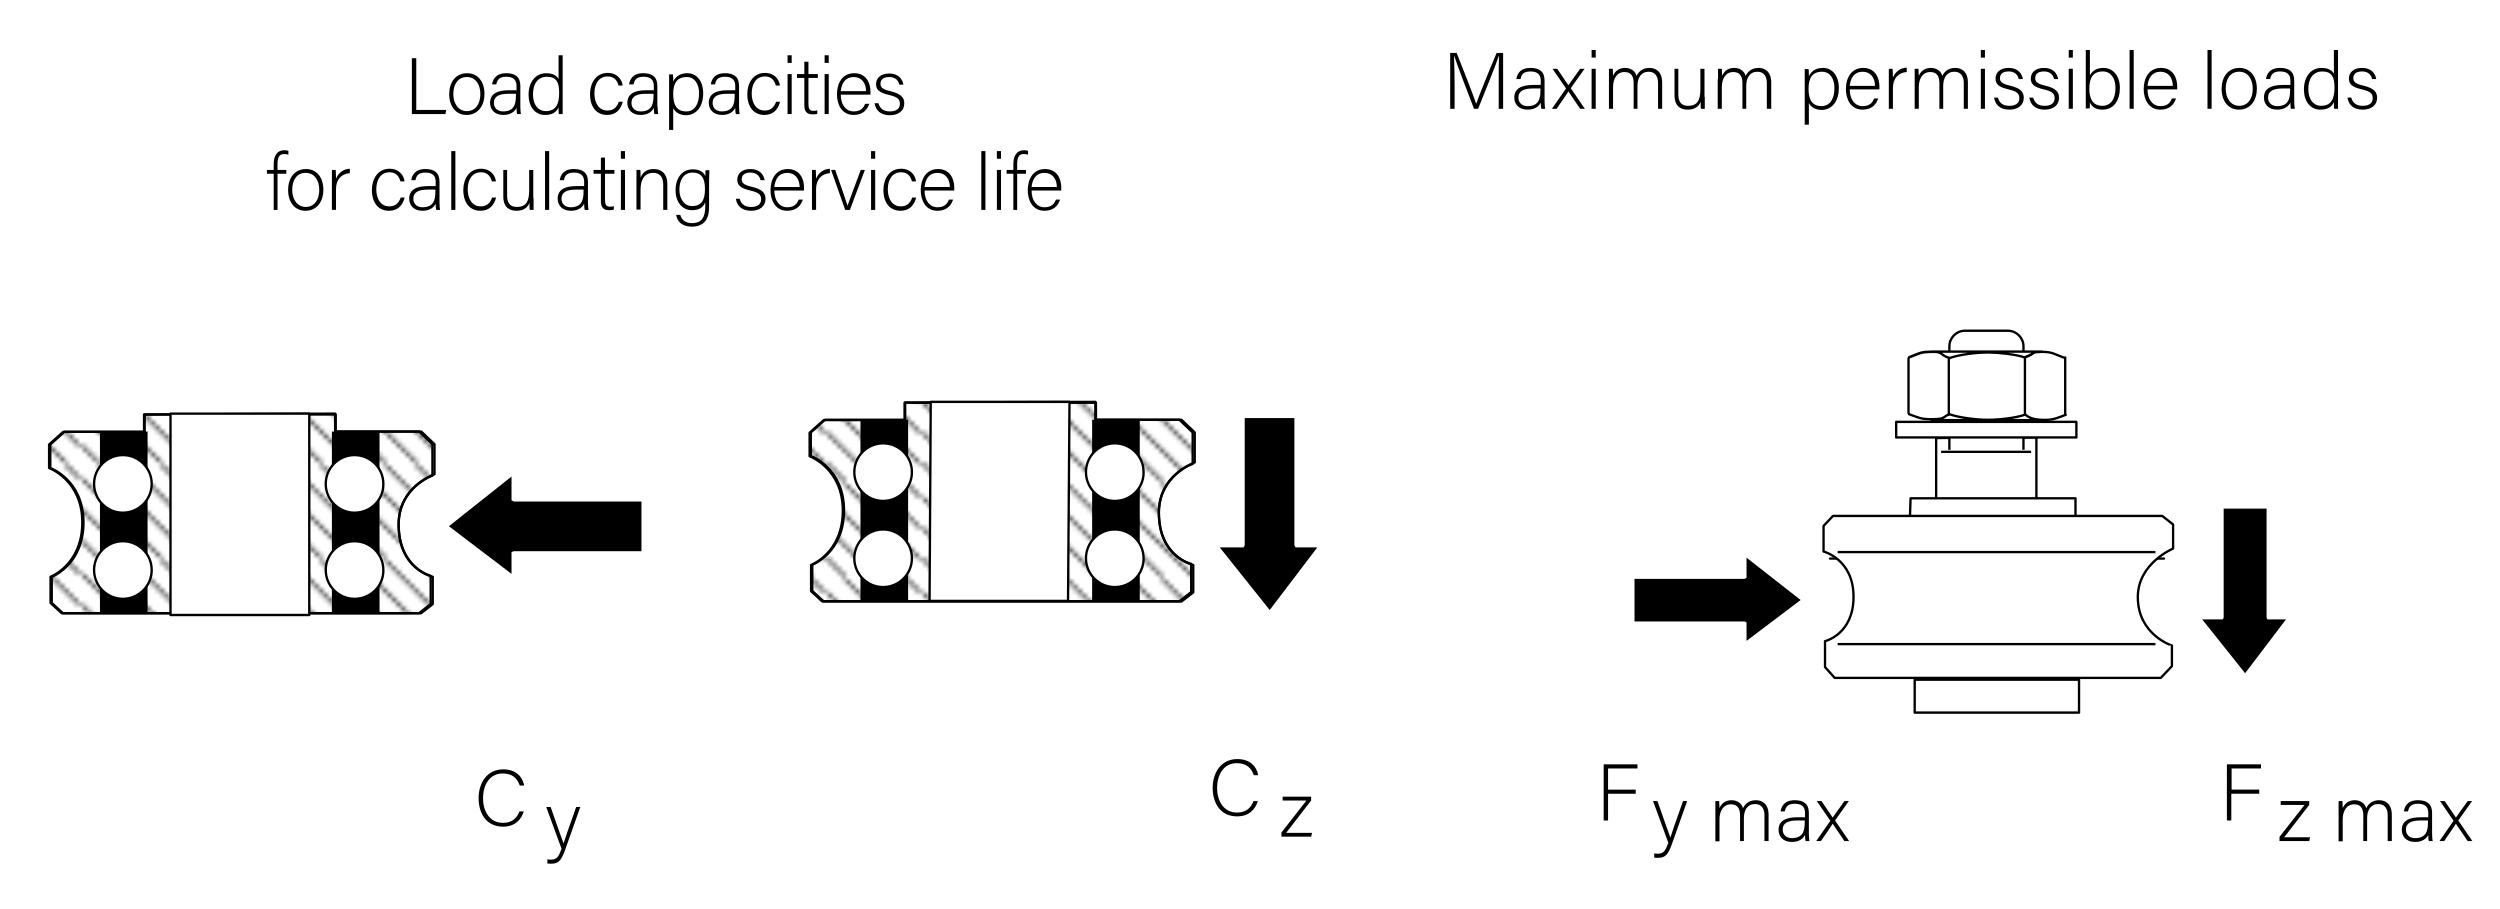 <?xml version="1.0" encoding="utf-8"?>
<svg xmlns="http://www.w3.org/2000/svg" id="_1" style="enable-background:new 0 0 850.4 309.1;" version="1.1" viewBox="0 0 850.4 309.1" x="0px" y="0px">
<style type="text/css">
	.st0{fill:none;}
	
		.st1{clip-path:url(#SVGID_00000157310198700427703000000000019698957483312514_);fill:none;stroke:#000000;stroke-width:0.5;stroke-linecap:round;stroke-linejoin:round;}
	.st2{clip-path:url(#SVGID_00000033339259848351763250000000016824221778349471_);fill:none;stroke:#000000;stroke-width:0.5;}
	
		.st3{clip-path:url(#SVGID_00000011022510934650826740000000619585819148479931_);fill:none;stroke:#000000;stroke-width:0.5;stroke-linecap:round;stroke-linejoin:round;}
	.st4{fill:none;stroke:#000000;stroke-width:0.8;stroke-miterlimit:10;}
	.st5{fill:#FFFFFF;}
	.st6{fill:none;stroke:#000000;stroke-width:0.8;stroke-linecap:round;stroke-linejoin:round;}
	.st7{fill:url(#SVGID_00000103969809394896010000000004858552340470413982_);}
	.st8{fill:none;stroke:#000000;stroke-width:0.8;stroke-linejoin:round;}
	.st9{fill:none;stroke:#000000;stroke-width:0.8;}
	.st10{clip-path:url(#SVGID_00000111170458509367387960000011215634794949911699_);fill:#FFFFFF;}
	
		.st11{clip-path:url(#SVGID_00000111170458509367387960000011215634794949911699_);fill:none;stroke:#000000;stroke-width:0.8;stroke-linecap:round;stroke-linejoin:round;}
	.st12{clip-path:url(#SVGID_00000111170458509367387960000011215634794949911699_);}
	
		.st13{clip-path:url(#SVGID_00000111170458509367387960000011215634794949911699_);fill:url(#SVGID_00000040560971498920063840000002075146617110099107_);}
	
		.st14{clip-path:url(#SVGID_00000111170458509367387960000011215634794949911699_);fill:none;stroke:#000000;stroke-width:0.8;stroke-linejoin:round;}
	.st15{clip-path:url(#SVGID_00000111170458509367387960000011215634794949911699_);fill:none;stroke:#000000;stroke-width:0.8;}
	
		.st16{clip-path:url(#SVGID_00000111170458509367387960000011215634794949911699_);fill:url(#SVGID_00000016046664500283318350000005461505498746489504_);}
	.st17{clip-path:url(#SVGID_00000148657180199074251850000009308442996248075944_);fill:#FFFFFF;}
	
		.st18{clip-path:url(#SVGID_00000073688191783134478060000011747841037244687032_);fill:none;stroke:#000000;stroke-width:0.8;stroke-linejoin:round;}
	.st19{clip-path:url(#SVGID_00000169535261603034642480000007768285357109130674_);fill:#FFFFFF;}
	
		.st20{clip-path:url(#SVGID_00000169535261603034642480000007768285357109130674_);fill:none;stroke:#000000;stroke-width:0.8;stroke-linecap:round;stroke-linejoin:round;}
	
		.st21{clip-path:url(#SVGID_00000169535261603034642480000007768285357109130674_);fill:none;stroke:#000000;stroke-width:0.8;stroke-linejoin:round;}
	.st22{clip-path:url(#SVGID_00000169535261603034642480000007768285357109130674_);}
	.st23{clip-path:url(#SVGID_00000169535261603034642480000007768285357109130674_);fill:none;stroke:#000000;stroke-width:0.8;}
</style>
<pattern height="20.5" id="Unnamed_Pattern_2" patternUnits="userSpaceOnUse" style="overflow:visible;" viewBox="9.4 -29.8 20.5 20.5" width="20.5" x="71.4" y="619.8">
	<g>
		<rect class="st0" height="20.5" width="20.5" x="9.4" y="-29.8"/>
		<g>
			<defs>
				<rect height="20.5" id="SVGID_1_" width="20.5" x="9.4" y="-29.8"/>
			</defs>
			<clipPath id="SVGID_00000047772960197598897290000013895643430535049615_">
				<use href="#SVGID_1_" style="overflow:visible;"/>
			</clipPath>
			
				<path d="M17.3-0.2l21.4-21.3 M13.9-3.7L35.3-25 M10.5-7.1l21.3-21.4 M5.2-8.6l25.5-25.5 M3.7-13.9L25-35.2 M0.2-17.3l21.4-21.4" style="clip-path:url(#SVGID_00000047772960197598897290000013895643430535049615_);fill:none;stroke:#000000;stroke-width:0.5;stroke-linecap:round;stroke-linejoin:round;"/>
		</g>
	</g>
</pattern>
<pattern height="20.5" id="Unnamed_Pattern_3" patternUnits="userSpaceOnUse" style="overflow:visible;" viewBox="9.3 -29.8 20.5 20.5" width="20.5" x="71.4" y="619.8">
	<g>
		<rect class="st0" height="20.5" width="20.5" x="9.3" y="-29.8"/>
		<g>
			<defs>
				<rect height="20.5" id="SVGID_00000107577945445487107660000009771841023119476371_" width="20.5" x="9.3" y="-29.8"/>
			</defs>
			<clipPath id="SVGID_00000090281218543963823110000005520459982072430227_">
				<use href="#SVGID_00000107577945445487107660000009771841023119476371_" style="overflow:visible;"/>
			</clipPath>
			
				<path d="M17.2-0.2l21.4-21.3 M13.8-3.6l21.4-21.4 M10.4-7l21.3-21.3 M5.1-8.6L30.6-34 M3.6-13.8l21.4-21.4 M0.2-17.2l21.4-21.4" style="clip-path:url(#SVGID_00000090281218543963823110000005520459982072430227_);fill:none;stroke:#000000;stroke-width:0.5;"/>
		</g>
	</g>
</pattern>
<pattern height="20.5" id="Unnamed_Pattern_4" patternUnits="userSpaceOnUse" style="overflow:visible;" viewBox="9.4 -29.8 20.5 20.5" width="20.5" x="71.4" y="619.8">
	<g>
		<rect class="st0" height="20.5" width="20.5" x="9.4" y="-29.8"/>
		<g>
			<defs>
				<rect height="20.5" id="SVGID_00000033359106912881048130000006643205549316126380_" width="20.5" x="9.4" y="-29.8"/>
			</defs>
			<clipPath id="SVGID_00000173124721712789877790000001263344036524405948_">
				<use href="#SVGID_00000033359106912881048130000006643205549316126380_" style="overflow:visible;"/>
			</clipPath>
			
				<path d="M17.3-0.2l21.4-21.3 M13.9-3.7L35.3-25 M10.5-7.1l21.3-21.4 M5.2-8.6l25.5-25.5 M3.7-13.9L25-35.2 M0.2-17.3l21.4-21.4" style="clip-path:url(#SVGID_00000173124721712789877790000001263344036524405948_);fill:none;stroke:#000000;stroke-width:0.5;stroke-linecap:round;stroke-linejoin:round;"/>
		</g>
	</g>
</pattern>
<path class="st4" d="M209.7,246.8"/>
<path class="st4" d="M209.7,295.2"/>
<g>
	<g>
		<path d="M140.1,19.8h1.5v17.6h10.2l-0.3,1.4h-11.4V19.8z"/>
		<path d="M164.8,32c0,3.8-2.1,7.1-6.1,7.1c-3.7,0-5.9-3-5.9-7.1c0-3.9,2.1-7.1,6.1-7.1C162.5,24.9,164.8,27.7,164.8,32z M154.2,32&#xD;&#xA;			c0,3.2,1.7,5.8,4.6,5.8c2.9,0,4.6-2.4,4.6-5.8c0-3.2-1.6-5.8-4.6-5.8C155.7,26.2,154.2,28.8,154.2,32z"/>
		<path d="M177,36.2c0,1.2,0.1,2.1,0.2,2.6h-1.3c-0.1-0.3-0.2-0.9-0.2-2.1c-0.5,1-1.7,2.4-4.5,2.4c-3.1,0-4.5-2-4.5-4.1&#xD;&#xA;			c0-3,2.3-4.3,6.4-4.3c1.1,0,2,0,2.6,0v-1.4c0-1.4-0.4-3.2-3.5-3.2c-2.7,0-3.1,1.4-3.4,2.6h-1.4c0.2-1.5,1.1-3.8,4.8-3.8&#xD;&#xA;			c3.1,0,4.8,1.3,4.8,4.3V36.2z M175.6,31.9c-0.5,0-1.8,0-2.7,0c-3,0-4.9,0.8-4.9,3.1c0,1.7,1.2,2.9,3.1,2.9c3.9,0,4.4-2.6,4.4-5.5&#xD;&#xA;			V31.9z"/>
		<path d="M191.4,18.8v16.1c0,1.3,0,2.6,0,3.9h-1.3c-0.1-0.3-0.1-1.6-0.1-2.3c-0.7,1.7-2.2,2.6-4.6,2.6c-3.5,0-5.6-2.9-5.6-6.9&#xD;&#xA;			c0-4.2,2.3-7.3,6-7.3c2.7,0,3.8,1.2,4.2,2v-8.1H191.4z M181.3,32.1c0,3.7,1.9,5.7,4.3,5.7c3.6,0,4.6-2.5,4.6-6.2&#xD;&#xA;			c0-3.5-0.8-5.5-4.3-5.5C183.1,26.2,181.3,28.3,181.3,32.1z"/>
		<path d="M211.8,34.8c-0.7,2.4-2.2,4.3-5.3,4.3c-3.4,0-5.8-2.5-5.8-7.1c0-3.7,2-7.2,6-7.2c3.4,0,4.9,2.4,5.1,4.3h-1.4&#xD;&#xA;			c-0.4-1.6-1.4-3.1-3.7-3.1c-2.9,0-4.5,2.4-4.5,5.8c0,3.2,1.5,5.8,4.4,5.8c2,0,3.2-1,3.9-3H211.8z"/>
		<path d="M223.7,36.2c0,1.2,0.1,2.1,0.2,2.6h-1.3c-0.1-0.3-0.2-0.9-0.2-2.1c-0.5,1-1.7,2.4-4.5,2.4c-3.1,0-4.5-2-4.5-4.1&#xD;&#xA;			c0-3,2.3-4.3,6.4-4.3c1.1,0,2,0,2.6,0v-1.4c0-1.4-0.4-3.2-3.5-3.2c-2.7,0-3.1,1.4-3.4,2.6H214c0.2-1.5,1.1-3.8,4.8-3.8&#xD;&#xA;			c3.1,0,4.8,1.3,4.8,4.3V36.2z M222.4,31.9c-0.5,0-1.8,0-2.7,0c-3,0-4.9,0.8-4.9,3.1c0,1.7,1.2,2.9,3.1,2.9c3.9,0,4.4-2.6,4.4-5.5&#xD;&#xA;			V31.9z"/>
		<path d="M229,36.8v7.4h-1.4V28.6c0-1.1,0-2.3,0-3.3h1.3c0.1,0.5,0.1,1.3,0.1,2.4c0.8-1.6,2.3-2.8,4.8-2.8c3.2,0,5.4,2.7,5.4,6.8&#xD;&#xA;			c0,4.9-2.6,7.5-5.9,7.5C230.9,39.1,229.7,38.1,229,36.8z M237.8,31.7c0-3.1-1.5-5.5-4.2-5.5c-3.3,0-4.6,2.1-4.6,5.8&#xD;&#xA;			c0,3.6,1.1,5.9,4.5,5.9C236.2,37.9,237.8,35.5,237.8,31.7z"/>
		<path d="M251.4,36.2c0,1.2,0.1,2.1,0.2,2.6h-1.3c-0.1-0.3-0.2-0.9-0.2-2.1c-0.5,1-1.7,2.4-4.5,2.4c-3.1,0-4.5-2-4.5-4.1&#xD;&#xA;			c0-3,2.3-4.3,6.4-4.3c1.1,0,2,0,2.6,0v-1.4c0-1.4-0.4-3.2-3.5-3.2c-2.7,0-3.1,1.4-3.4,2.6h-1.4c0.2-1.5,1.1-3.8,4.8-3.8&#xD;&#xA;			c3.1,0,4.8,1.3,4.8,4.3V36.2z M250,31.9c-0.5,0-1.8,0-2.7,0c-3,0-4.9,0.8-4.9,3.1c0,1.7,1.2,2.9,3.1,2.9c3.9,0,4.4-2.6,4.4-5.5&#xD;&#xA;			V31.9z"/>
		<path d="M265.3,34.8c-0.7,2.4-2.2,4.3-5.3,4.3c-3.4,0-5.8-2.5-5.8-7.1c0-3.7,2-7.2,6-7.2c3.4,0,4.9,2.4,5.1,4.3h-1.4&#xD;&#xA;			c-0.4-1.6-1.4-3.1-3.7-3.1c-2.9,0-4.5,2.4-4.5,5.8c0,3.2,1.5,5.8,4.4,5.8c2,0,3.2-1,3.9-3H265.3z"/>
		<path d="M267.9,18.8h1.4v2.6h-1.4V18.8z M267.9,25.2h1.4v13.6h-1.4V25.2z"/>
		<path d="M271.1,25.2h2.5V21h1.4v4.2h3.2v1.3H275v8.8c0,1.5,0.3,2.4,1.6,2.4c0.4,0,1,0,1.4-0.2v1.2c-0.5,0.2-1.1,0.2-1.7,0.2&#xD;&#xA;			c-1.7,0-2.7-0.9-2.7-3v-9.4h-2.5V25.2z"/>
		<path d="M280.5,18.8h1.4v2.6h-1.4V18.8z M280.5,25.2h1.4v13.6h-1.4V25.2z"/>
		<path d="M286,32.2c0,3.5,1.8,5.7,4.4,5.7c2.6,0,3.4-1.4,3.9-2.6h1.4c-0.6,1.8-2,3.8-5.3,3.8c-4.1,0-5.7-3.6-5.7-7&#xD;&#xA;			c0-3.9,1.9-7.2,5.9-7.2c4.2,0,5.5,3.6,5.5,6.2c0,0.4,0,0.8,0,1.1H286z M294.6,31c0-2.7-1.5-4.8-4.2-4.8c-2.8,0-4.1,2-4.4,4.8&#xD;&#xA;			H294.6z"/>
		<path d="M298.8,35.1c0.5,1.8,1.7,2.8,3.9,2.8c2.4,0,3.4-1.1,3.4-2.6c0-1.5-0.7-2.3-3.7-3c-3.5-0.8-4.4-1.9-4.4-3.7&#xD;&#xA;			c0-1.9,1.4-3.6,4.5-3.6s4.5,1.9,4.8,3.8h-1.4c-0.2-1.1-1.1-2.6-3.4-2.6c-2.4,0-3,1.2-3,2.3c0,1.2,0.7,1.9,3.3,2.5&#xD;&#xA;			c3.8,0.9,4.8,2.2,4.8,4.2c0,2.5-2,4-4.9,4c-3.1,0-4.8-1.6-5.2-4.1H298.8z"/>
		<path d="M93.1,71.4V59.1h-2.3v-1.3h2.3v-1.9c0-2.3,0.7-4.8,3.7-4.8c0.4,0,1,0.1,1.3,0.2v1.3c-0.4-0.1-1.1-0.2-1.5-0.2&#xD;&#xA;			c-1.6,0-2.2,1.1-2.2,3.5v1.9h3v1.3h-3v12.3H93.1z"/>
		<path d="M110,64.6c0,3.8-2.1,7.1-6.1,7.1c-3.7,0-5.9-3-5.9-7.1c0-3.9,2.1-7.1,6.1-7.1C107.7,57.5,110,60.3,110,64.6z M99.4,64.6&#xD;&#xA;			c0,3.2,1.7,5.8,4.6,5.8c2.9,0,4.6-2.4,4.6-5.8c0-3.2-1.6-5.8-4.6-5.8C100.9,58.8,99.4,61.3,99.4,64.6z"/>
		<path d="M112.9,61.5c0-2.3,0-3.3,0-3.7h1.3c0,0.4,0.1,1.3,0.1,3c0.8-2,2.5-3.3,4.7-3.4v1.5c-2.8,0.2-4.7,2.1-4.7,5.4v7.1h-1.4&#xD;&#xA;			V61.5z"/>
		<path d="M137.6,67.4c-0.7,2.4-2.2,4.3-5.3,4.3c-3.4,0-5.8-2.5-5.8-7.1c0-3.7,2-7.2,6-7.2c3.4,0,4.9,2.4,5.1,4.3h-1.4&#xD;&#xA;			c-0.4-1.6-1.4-3.1-3.7-3.1c-2.9,0-4.5,2.4-4.5,5.8c0,3.2,1.5,5.8,4.4,5.8c2,0,3.2-1,3.9-3H137.6z"/>
		<path d="M149.5,68.8c0,1.2,0.1,2.1,0.2,2.6h-1.3c-0.1-0.3-0.2-0.9-0.2-2.1c-0.5,1-1.7,2.4-4.5,2.4c-3.1,0-4.5-2-4.5-4.1&#xD;&#xA;			c0-3,2.3-4.3,6.4-4.3c1.1,0,2,0,2.6,0v-1.4c0-1.4-0.4-3.2-3.5-3.2c-2.7,0-3.1,1.4-3.4,2.6h-1.4c0.2-1.5,1.1-3.8,4.8-3.8&#xD;&#xA;			c3.1,0,4.8,1.3,4.8,4.3V68.8z M148.2,64.5c-0.5,0-1.8,0-2.7,0c-3,0-4.9,0.8-4.9,3.1c0,1.7,1.2,2.9,3.1,2.9c3.9,0,4.4-2.6,4.4-5.5&#xD;&#xA;			V64.5z"/>
		<path d="M153.5,71.4v-20h1.4v20H153.5z"/>
		<path d="M168.7,67.4c-0.7,2.4-2.2,4.3-5.3,4.3c-3.4,0-5.8-2.5-5.8-7.1c0-3.7,2-7.2,6-7.2c3.4,0,4.9,2.4,5.1,4.3h-1.4&#xD;&#xA;			c-0.4-1.6-1.4-3.1-3.7-3.1c-2.9,0-4.5,2.4-4.5,5.8c0,3.2,1.5,5.8,4.4,5.8c2,0,3.2-1,3.9-3H168.7z"/>
		<path d="M181.5,67.4c0,1.3,0,3.4,0,4h-1.3c-0.1-0.4-0.1-1.2-0.1-2.4c-0.6,1.6-2,2.7-4.4,2.7c-2,0-4.5-0.8-4.5-4.9v-9h1.3v8.7&#xD;&#xA;			c0,2,0.6,3.9,3.3,3.9c3,0,4.2-1.7,4.2-5.6v-7h1.4V67.4z"/>
		<path d="M185.4,71.4v-20h1.4v20H185.4z"/>
		<path d="M200,68.8c0,1.2,0.1,2.1,0.2,2.6h-1.3c-0.1-0.3-0.2-0.9-0.2-2.1c-0.5,1-1.7,2.4-4.5,2.4c-3.1,0-4.5-2-4.5-4.1&#xD;&#xA;			c0-3,2.3-4.3,6.4-4.3c1.1,0,2,0,2.6,0v-1.4c0-1.4-0.4-3.2-3.5-3.2c-2.7,0-3.1,1.4-3.4,2.6h-1.4c0.2-1.5,1.1-3.8,4.8-3.8&#xD;&#xA;			c3.1,0,4.8,1.3,4.8,4.3V68.8z M198.6,64.5c-0.5,0-1.8,0-2.7,0c-3,0-4.9,0.8-4.9,3.1c0,1.7,1.2,2.9,3.1,2.9c3.9,0,4.4-2.6,4.4-5.5&#xD;&#xA;			V64.5z"/>
		<path d="M201.9,57.8h2.5v-4.2h1.4v4.2h3.2v1.3h-3.2v8.8c0,1.5,0.3,2.4,1.6,2.4c0.4,0,1,0,1.4-0.2v1.2c-0.5,0.2-1.1,0.2-1.7,0.2&#xD;&#xA;			c-1.7,0-2.7-0.9-2.7-3v-9.4h-2.5V57.8z"/>
		<path d="M211.2,51.4h1.4V54h-1.4V51.4z M211.2,57.8h1.4v13.6h-1.4V57.8z"/>
		<path d="M216.5,61.2c0-1.2,0-2.3,0-3.4h1.3c0.1,0.4,0.1,2.2,0.1,2.6c0.6-1.4,1.7-2.9,4.5-2.9c2.4,0,4.6,1.4,4.6,5.1v8.8h-1.4v-8.6&#xD;&#xA;			c0-2.4-1-4-3.4-4c-3.2,0-4.3,2.7-4.3,5.6v6.9h-1.4V61.2z"/>
		<path d="M241.2,70.5c0,4.3-1.9,6.6-5.9,6.6c-3.5,0-5-2-5.3-4h1.4c0.5,1.9,2,2.8,4,2.8c3.5,0,4.5-2.3,4.5-5.7v-1.4&#xD;&#xA;			c-0.7,1.8-2.1,2.7-4.5,2.7c-3.2,0-5.6-2.6-5.6-6.8c0-4.6,2.6-7.1,5.8-7.1c2.8,0,4,1.3,4.3,2.4c0-0.8,0.1-1.7,0.1-2.1h1.3&#xD;&#xA;			c0,0.5-0.1,2.6-0.1,3.9V70.5z M231.1,64.5c0,3.2,1.7,5.6,4.3,5.6c3.4,0,4.4-2.3,4.4-5.8c0-3.6-1.1-5.6-4.3-5.6&#xD;&#xA;			C232.4,58.8,231.1,61.4,231.1,64.5z"/>
		<path d="M251.6,67.6c0.5,1.8,1.7,2.8,3.9,2.8c2.4,0,3.4-1.1,3.4-2.6c0-1.5-0.7-2.3-3.7-3c-3.5-0.8-4.4-1.9-4.4-3.7&#xD;&#xA;			c0-1.9,1.4-3.6,4.5-3.6s4.5,1.9,4.8,3.8h-1.4c-0.2-1.1-1.1-2.6-3.4-2.6c-2.4,0-3,1.2-3,2.3c0,1.2,0.7,1.9,3.3,2.5&#xD;&#xA;			c3.8,0.9,4.8,2.2,4.8,4.2c0,2.5-2,4-4.9,4c-3.1,0-4.8-1.6-5.2-4.1H251.6z"/>
		<path d="M263.4,64.8c0,3.5,1.8,5.7,4.4,5.7c2.6,0,3.4-1.4,3.9-2.6h1.4c-0.6,1.8-2,3.8-5.3,3.8c-4.1,0-5.7-3.6-5.7-7&#xD;&#xA;			c0-3.9,1.9-7.2,5.9-7.2c4.2,0,5.5,3.6,5.5,6.2c0,0.4,0,0.8,0,1.1H263.4z M272,63.6c0-2.7-1.5-4.8-4.2-4.8c-2.8,0-4.1,2-4.4,4.8&#xD;&#xA;			H272z"/>
		<path d="M276.2,61.5c0-2.3,0-3.3,0-3.7h1.3c0,0.4,0.1,1.3,0.1,3c0.8-2,2.5-3.3,4.7-3.4v1.5c-2.8,0.2-4.7,2.1-4.7,5.4v7.1h-1.4&#xD;&#xA;			V61.5z"/>
		<path d="M284.1,57.8c2.2,6.2,3.7,10.5,4.2,12.2h0c0.3-1,1.8-5,4.5-12.2h1.4l-5.1,13.6h-1.6l-4.8-13.6H284.1z"/>
		<path d="M296.3,51.4h1.4V54h-1.4V51.4z M296.3,57.8h1.4v13.6h-1.4V57.8z"/>
		<path d="M311.6,67.4c-0.7,2.4-2.2,4.3-5.3,4.3c-3.4,0-5.8-2.5-5.8-7.1c0-3.7,2-7.2,6-7.2c3.4,0,4.9,2.4,5.1,4.3h-1.4&#xD;&#xA;			c-0.4-1.6-1.4-3.1-3.7-3.1c-2.9,0-4.5,2.4-4.5,5.8c0,3.2,1.5,5.8,4.4,5.8c2,0,3.2-1,3.9-3H311.6z"/>
		<path d="M314.5,64.8c0,3.5,1.8,5.7,4.4,5.7c2.6,0,3.4-1.4,3.9-2.6h1.4c-0.6,1.8-2,3.8-5.3,3.8c-4.1,0-5.7-3.6-5.7-7&#xD;&#xA;			c0-3.9,1.9-7.2,5.9-7.2c4.2,0,5.5,3.6,5.5,6.2c0,0.4,0,0.8,0,1.1H314.5z M323.1,63.6c0-2.7-1.5-4.8-4.2-4.8c-2.8,0-4.1,2-4.4,4.8&#xD;&#xA;			H323.1z"/>
		<path d="M333.8,71.4v-20h1.4v20H333.8z"/>
		<path d="M339.1,51.4h1.4V54h-1.4V51.4z M339.1,57.8h1.4v13.6h-1.4V57.8z"/>
		<path d="M344.7,71.4V59.1h-2.3v-1.3h2.3v-1.9c0-2.3,0.7-4.8,3.7-4.8c0.4,0,1,0.1,1.3,0.2v1.3c-0.4-0.1-1.1-0.2-1.5-0.2&#xD;&#xA;			c-1.6,0-2.2,1.1-2.2,3.5v1.9h3v1.3h-3v12.3H344.7z"/>
		<path d="M350.9,64.8c0,3.5,1.8,5.7,4.4,5.7c2.6,0,3.4-1.4,3.9-2.6h1.4c-0.6,1.8-2,3.8-5.3,3.8c-4.1,0-5.7-3.6-5.7-7&#xD;&#xA;			c0-3.9,1.9-7.2,5.9-7.2c4.2,0,5.5,3.6,5.5,6.2c0,0.4,0,0.8,0,1.1H350.9z M359.5,63.6c0-2.7-1.5-4.8-4.2-4.8c-2.8,0-4.1,2-4.4,4.8&#xD;&#xA;			H359.5z"/>
	</g>
</g>
<g>
	<g>
		<path d="M509.8,28.3c0-3.7,0-7.3,0.1-9.2h-0.1c-0.8,2.6-4.6,11.9-7,17.9h-1.4c-1.8-4.6-5.8-15.1-6.7-17.9h-0.1&#xD;&#xA;			c0.1,2.2,0.2,6.6,0.2,9.9V37h-1.5V18h2.2c2.6,6.5,5.9,15,6.6,17.2h0.1c0.4-1.4,4.2-10.9,6.9-17.2h2.2v19h-1.5V28.3z"/>
		<path d="M525.4,34.4c0,1.2,0.1,2.1,0.2,2.6h-1.3c-0.1-0.3-0.2-0.9-0.2-2.1c-0.5,1-1.7,2.4-4.5,2.4c-3.1,0-4.5-2-4.5-4.1&#xD;&#xA;			c0-3,2.3-4.3,6.4-4.3c1.1,0,2,0,2.6,0v-1.4c0-1.4-0.4-3.2-3.5-3.2c-2.7,0-3.1,1.4-3.4,2.6h-1.4c0.2-1.5,1.1-3.8,4.8-3.8&#xD;&#xA;			c3.1,0,4.8,1.3,4.8,4.3V34.4z M524.1,30.1c-0.5,0-1.8,0-2.7,0c-3,0-4.9,0.8-4.9,3.1c0,1.7,1.2,2.9,3.1,2.9c3.9,0,4.4-2.6,4.4-5.5&#xD;&#xA;			V30.1z"/>
		<path d="M529.7,23.4c2.3,3.3,3.2,4.8,3.8,5.6h0c0.7-0.9,2-2.9,4-5.6h1.5l-4.7,6.6l4.8,7h-1.6c-2-2.9-3.4-5-4-5.9h0&#xD;&#xA;			c-0.5,0.8-1.7,2.6-4,5.9h-1.6l4.8-6.9l-4.6-6.7H529.7z"/>
		<path d="M541.4,17h1.4v2.6h-1.4V17z M541.4,23.4h1.4V37h-1.4V23.4z"/>
		<path d="M547.3,26.9c0-1.2,0-2.4,0-3.5h1.3c0,0.5,0.1,1.6,0.1,2.4c0.6-1.4,1.8-2.7,4.1-2.7c1.9,0,3.4,1,3.9,2.7&#xD;&#xA;			c0.7-1.4,2-2.7,4.4-2.7c2.1,0,4.3,1.2,4.3,5V37h-1.4v-8.8c0-1.8-0.7-3.8-3.2-3.8c-2.6,0-3.8,2.1-3.8,4.8V37h-1.3v-8.7&#xD;&#xA;			c0-2-0.6-3.8-3.1-3.8c-2.6,0-3.9,2.3-3.9,5.1V37h-1.4V26.9z"/>
		<path d="M579.9,33c0,1.3,0,3.4,0,4h-1.3c-0.1-0.4-0.1-1.2-0.1-2.4c-0.6,1.6-2,2.7-4.4,2.7c-2,0-4.5-0.8-4.5-4.9v-9h1.3v8.7&#xD;&#xA;			c0,2,0.6,3.9,3.3,3.9c3,0,4.2-1.7,4.2-5.6v-7h1.4V33z"/>
		<path d="M584.4,26.9c0-1.2,0-2.4,0-3.5h1.3c0,0.5,0.1,1.6,0.1,2.4c0.6-1.4,1.8-2.7,4.1-2.7c1.9,0,3.4,1,3.9,2.7&#xD;&#xA;			c0.7-1.4,2-2.7,4.4-2.7c2.1,0,4.3,1.2,4.3,5V37H601v-8.8c0-1.8-0.7-3.8-3.2-3.8c-2.6,0-3.8,2.1-3.8,4.8V37h-1.3v-8.7&#xD;&#xA;			c0-2-0.6-3.8-3.1-3.8c-2.6,0-3.9,2.3-3.9,5.1V37h-1.4V26.9z"/>
		<path d="M615.3,35v7.4h-1.4V26.8c0-1.1,0-2.3,0-3.3h1.3c0.1,0.5,0.1,1.3,0.1,2.4c0.8-1.6,2.3-2.8,4.8-2.8c3.2,0,5.4,2.7,5.4,6.8&#xD;&#xA;			c0,4.9-2.6,7.5-5.9,7.5C617.2,37.3,615.9,36.3,615.3,35z M624,29.9c0-3.1-1.5-5.5-4.2-5.5c-3.3,0-4.6,2.1-4.6,5.8&#xD;&#xA;			c0,3.6,1.1,5.9,4.5,5.9C622.5,36,624,33.7,624,29.9z"/>
		<path d="M629.2,30.4c0,3.5,1.8,5.7,4.4,5.7c2.6,0,3.4-1.4,3.9-2.6h1.4c-0.6,1.8-2,3.8-5.3,3.8c-4.1,0-5.7-3.6-5.7-7&#xD;&#xA;			c0-3.9,1.9-7.2,5.9-7.2c4.2,0,5.5,3.6,5.5,6.2c0,0.4,0,0.8,0,1.1H629.2z M637.8,29.2c0-2.7-1.5-4.8-4.2-4.8c-2.8,0-4.1,2-4.4,4.8&#xD;&#xA;			H637.8z"/>
		<path d="M642.5,27.1c0-2.3,0-3.3,0-3.7h1.3c0,0.4,0.1,1.3,0.1,3c0.8-2,2.5-3.3,4.7-3.4v1.5c-2.8,0.2-4.7,2.1-4.7,5.4V37h-1.4V27.1&#xD;&#xA;			z"/>
		<path d="M651.3,26.9c0-1.2,0-2.4,0-3.5h1.3c0,0.5,0.1,1.6,0.1,2.4c0.6-1.4,1.8-2.7,4.1-2.7c1.9,0,3.4,1,3.9,2.7&#xD;&#xA;			c0.7-1.4,2-2.7,4.4-2.7c2.1,0,4.3,1.2,4.3,5V37H668v-8.8c0-1.8-0.7-3.8-3.2-3.8c-2.6,0-3.8,2.1-3.8,4.8V37h-1.3v-8.7&#xD;&#xA;			c0-2-0.6-3.8-3.1-3.8c-2.6,0-3.9,2.3-3.9,5.1V37h-1.4V26.9z"/>
		<path d="M673.8,17h1.4v2.6h-1.4V17z M673.8,23.4h1.4V37h-1.4V23.4z"/>
		<path d="M679.6,33.2c0.5,1.8,1.7,2.8,3.9,2.8c2.4,0,3.4-1.1,3.4-2.6c0-1.5-0.7-2.3-3.7-3c-3.5-0.8-4.4-1.9-4.4-3.7&#xD;&#xA;			c0-1.9,1.4-3.6,4.5-3.6s4.5,1.9,4.8,3.8h-1.4c-0.2-1.1-1.1-2.6-3.4-2.6c-2.4,0-3,1.2-3,2.3c0,1.2,0.7,1.9,3.3,2.5&#xD;&#xA;			c3.8,0.9,4.8,2.2,4.8,4.2c0,2.5-2,4-4.9,4c-3.1,0-4.8-1.6-5.2-4.1H679.6z"/>
		<path d="M691.6,33.2c0.5,1.8,1.7,2.8,3.9,2.8c2.4,0,3.4-1.1,3.4-2.6c0-1.5-0.7-2.3-3.7-3c-3.5-0.8-4.4-1.9-4.4-3.7&#xD;&#xA;			c0-1.9,1.4-3.6,4.5-3.6s4.5,1.9,4.8,3.8h-1.4c-0.2-1.1-1.1-2.6-3.4-2.6c-2.4,0-3,1.2-3,2.3c0,1.2,0.7,1.9,3.3,2.5&#xD;&#xA;			c3.8,0.9,4.8,2.2,4.8,4.2c0,2.5-2,4-4.9,4c-3.1,0-4.8-1.6-5.2-4.1H691.6z"/>
		<path d="M703.7,17h1.4v2.6h-1.4V17z M703.7,23.4h1.4V37h-1.4V23.4z"/>
		<path d="M709.5,17h1.4v8.7c0.7-1.4,2-2.6,4.6-2.6c3.2,0,5.6,2.6,5.6,6.8c0,4.3-2.1,7.4-5.9,7.4c-2.3,0-3.6-0.9-4.3-2.5&#xD;&#xA;			c0,0.9,0,1.8-0.1,2.1h-1.3c0-1.5,0-3.1,0-4.6V17z M719.6,29.9c0-3.4-1.7-5.6-4.3-5.6c-3.4,0-4.6,2.3-4.6,5.9&#xD;&#xA;			c0,3.2,1.1,5.8,4.4,5.8C717.9,36,719.6,33.8,719.6,29.9z"/>
		<path d="M724.4,37V17h1.4v20H724.4z"/>
		<path d="M730.5,30.4c0,3.5,1.8,5.7,4.4,5.7c2.6,0,3.4-1.4,3.9-2.6h1.4c-0.6,1.8-2,3.8-5.3,3.8c-4.1,0-5.7-3.6-5.7-7&#xD;&#xA;			c0-3.9,1.9-7.2,5.9-7.2c4.2,0,5.5,3.6,5.5,6.2c0,0.4,0,0.8,0,1.1H730.5z M739.1,29.2c0-2.7-1.5-4.8-4.2-4.8c-2.8,0-4.1,2-4.4,4.8&#xD;&#xA;			H739.1z"/>
		<path d="M750.9,37V17h1.4v20H750.9z"/>
		<path d="M767.7,30.2c0,3.8-2.1,7.1-6.1,7.1c-3.7,0-5.9-3-5.9-7.1c0-3.9,2.1-7.1,6.1-7.1C765.3,23.1,767.7,25.9,767.7,30.2z&#xD;&#xA;			 M757.1,30.2c0,3.2,1.7,5.8,4.6,5.8c2.9,0,4.6-2.4,4.6-5.8c0-3.2-1.6-5.8-4.6-5.8C758.5,24.4,757.1,27,757.1,30.2z"/>
		<path d="M780.4,34.4c0,1.2,0.1,2.1,0.2,2.6h-1.3c-0.1-0.3-0.2-0.9-0.2-2.1c-0.5,1-1.7,2.4-4.5,2.4c-3.1,0-4.5-2-4.5-4.1&#xD;&#xA;			c0-3,2.3-4.3,6.4-4.3c1.1,0,2,0,2.6,0v-1.4c0-1.4-0.4-3.2-3.5-3.2c-2.7,0-3.1,1.4-3.4,2.6h-1.4c0.2-1.5,1.1-3.8,4.8-3.8&#xD;&#xA;			c3.1,0,4.8,1.3,4.8,4.3V34.4z M779.1,30.1c-0.5,0-1.8,0-2.7,0c-3,0-4.9,0.8-4.9,3.1c0,1.7,1.2,2.9,3.1,2.9c3.9,0,4.4-2.6,4.4-5.5&#xD;&#xA;			V30.1z"/>
		<path d="M795.3,17v16.1c0,1.3,0,2.6,0,3.9h-1.3c-0.1-0.3-0.1-1.6-0.1-2.3c-0.7,1.7-2.2,2.6-4.6,2.6c-3.5,0-5.6-2.9-5.6-6.9&#xD;&#xA;			c0-4.2,2.3-7.3,6-7.3c2.7,0,3.8,1.2,4.2,2V17H795.3z M785.2,30.3c0,3.7,1.9,5.7,4.3,5.7c3.6,0,4.6-2.5,4.6-6.2&#xD;&#xA;			c0-3.5-0.8-5.5-4.3-5.5C787,24.4,785.2,26.5,785.2,30.3z"/>
		<path d="M799.8,33.2c0.5,1.8,1.7,2.8,3.9,2.8c2.4,0,3.4-1.1,3.4-2.6c0-1.5-0.7-2.3-3.7-3c-3.5-0.8-4.4-1.9-4.4-3.7&#xD;&#xA;			c0-1.9,1.4-3.6,4.5-3.6s4.5,1.9,4.8,3.8h-1.4c-0.2-1.1-1.1-2.6-3.4-2.6c-2.4,0-3,1.2-3,2.3c0,1.2,0.7,1.9,3.3,2.5&#xD;&#xA;			c3.8,0.9,4.8,2.2,4.8,4.2c0,2.5-2,4-4.9,4c-3.1,0-4.8-1.6-5.2-4.1H799.8z"/>
	</g>
</g>
<g>
	<polygon points="218.2,187.5 174.8,187.5 174,187.8 174,195.2 152.7,179 174,162.1 174,170.2 174.8,170.6 218.2,170.6"/>
</g>
<g>
	<path class="st5" d="M135.6,178.4c0-12.8,12.2-17.1,12.2-17.1v-10.2l-4.5-4.3h-29.1V141H49v5.9H21.5l-4.8,4.3v8&#xD;&#xA;		c0,0,11.3,4.1,11.3,18.5c0,14.4-10.8,18.5-10.8,18.5v8.9l3.8,3.5h122.2l4-3.1v-9.3C147.2,196.2,135.6,193.5,135.6,178.4"/>
	<path class="st6" d="M135.6,178.4c0-12.8,12.2-17.1,12.2-17.1v-10.2l-4.5-4.3h-29.1V141H49v5.9H21.5l-4.8,4.3v8&#xD;&#xA;		c0,0,11.3,4.1,11.3,18.5c0,14.4-10.8,18.5-10.8,18.5v8.9l3.8,3.5h122.2l4-3.1v-9.3C147.2,196.2,135.6,193.5,135.6,178.4z"/>
	
		<pattern href="#Unnamed_Pattern_2" id="SVGID_00000012469852966170201820000005060854045017581225_" patternTransform="matrix(1.546 0 0 -1.542 28617.584 25140.162)">
	</pattern>
	<path d="M135.6,178.4c0-12.8,11.5-16.6,11.5-16.6&#xD;&#xA;		v-10.7l-4.5-4.3h-28.6v-6.1L49.2,141v5.9H21.9l-4.8,4.3v8c0,0,11.3,4.1,11.3,18.5c0,14.4-10.8,18.5-10.8,18.5v8.9l3.8,3.5h121.1&#xD;&#xA;		l4-3.1v-9.6C146.5,195.8,135.6,193.5,135.6,178.4" style="fill:url(#SVGID_00000012469852966170201820000005060854045017581225_);"/>
	<path class="st6" d="M135.6,178.4c0-12.8,11.5-16.6,11.5-16.6v-10.7l-4.5-4.3h-28.6v-6.1L49.2,141v5.9H21.9l-4.8,4.3v8&#xD;&#xA;		c0,0,11.3,4.1,11.3,18.5c0,14.4-10.8,18.5-10.8,18.5v8.9l3.8,3.5h121.1l4-3.1v-9.6C146.5,195.8,135.6,193.5,135.6,178.4z"/>
	<rect class="st5" height="68.5" width="47.2" x="58" y="140.7"/>
	<rect class="st8" height="68.5" width="47.2" x="58" y="140.7"/>
	<rect height="61.7" width="16.2" x="34" y="146.8"/>
	<rect height="61.7" width="16.2" x="112.9" y="146.8"/>
	<path class="st5" d="M120.6,174.4c-5.4,0-9.8-4.4-9.8-9.8s4.4-9.8,9.8-9.8c5.4,0,9.8,4.4,9.8,9.8S126.1,174.4,120.6,174.4"/>
	<path class="st9" d="M120.6,174.4c-5.4,0-9.8-4.4-9.8-9.8c0-5.4,4.4-9.8,9.8-9.8c5.4,0,9.8,4.4,9.8,9.8&#xD;&#xA;		C130.5,170,126.1,174.4,120.6,174.4z"/>
	<path class="st5" d="M120.6,203.7c-5.4,0-9.8-4.4-9.8-9.8c0-5.4,4.4-9.8,9.8-9.8c5.4,0,9.8,4.4,9.8,9.8&#xD;&#xA;		C130.5,199.3,126.1,203.7,120.6,203.7"/>
	<path class="st9" d="M120.6,203.7c-5.4,0-9.8-4.4-9.8-9.8c0-5.4,4.4-9.8,9.8-9.8c5.4,0,9.8,4.4,9.8,9.8&#xD;&#xA;		C130.5,199.3,126.1,203.7,120.6,203.7z"/>
	<path class="st5" d="M41.8,174.4c-5.4,0-9.8-4.4-9.8-9.8s4.4-9.8,9.8-9.8c5.4,0,9.8,4.4,9.8,9.8S47.2,174.4,41.8,174.4"/>
	<path class="st9" d="M41.8,174.4c-5.4,0-9.8-4.4-9.8-9.8c0-5.4,4.4-9.8,9.8-9.8c5.4,0,9.8,4.4,9.8,9.8&#xD;&#xA;		C51.6,170,47.2,174.4,41.8,174.4z"/>
	<path class="st5" d="M41.8,203.7c-5.4,0-9.8-4.4-9.8-9.8c0-5.4,4.4-9.8,9.8-9.8c5.4,0,9.8,4.4,9.8,9.8&#xD;&#xA;		C51.6,199.3,47.2,203.7,41.8,203.7"/>
	<path class="st9" d="M41.8,203.7c-5.4,0-9.8-4.4-9.8-9.8c0-5.4,4.4-9.8,9.8-9.8c5.4,0,9.8,4.4,9.8,9.8&#xD;&#xA;		C51.6,199.3,47.2,203.7,41.8,203.7z"/>
</g>
<g>
	<defs>
		<rect height="92.5" id="SVGID_00000114037768043079286310000002717495739323629447_" width="253.9" x="212.6" y="135.6"/>
	</defs>
	<clipPath id="SVGID_00000152957671821402705900000009378676388981239715_">
		<use href="#SVGID_00000114037768043079286310000002717495739323629447_" style="overflow:visible;"/>
	</clipPath>
	<path d="M126.3,179.4&#xD;&#xA;		c0-17.1,17.8-24.6,17.8-24.6v-12.2l-5.4-4.3H-27.4l-4.8,5.1v11.3c0,0,15.1,5.5,15.1,24.6c0,19.2-14.4,24.6-14.4,24.6v10.9l4.9,5.5&#xD;&#xA;		h164.4l5.6-6V204C143.4,204,126.3,198.5,126.3,179.4" style="clip-path:url(#SVGID_00000152957671821402705900000009378676388981239715_);fill:#FFFFFF;"/>
	
		<path d="M126.3,179.4c0-17.1,17.8-24.6,17.8-24.6v-12.2l-5.4-4.3H-27.4l-4.8,5.1v11.3c0,0,15.1,5.5,15.1,24.6c0,19.2-14.4,24.6-14.4,24.6&#xD;&#xA;		v10.9l4.9,5.5h164.4l5.6-6V204C143.4,204,126.3,198.5,126.3,179.4z" style="clip-path:url(#SVGID_00000152957671821402705900000009378676388981239715_);fill:none;stroke:#000000;stroke-width:0.8;stroke-linecap:round;stroke-linejoin:round;"/>
	<path d="M126.1,179.5&#xD;&#xA;		c0-17.1,17.8-24.6,17.8-24.6v-12.2l-5.4-4.3H-27.6l-4.8,5.1v11.3c0,0,15.1,5.5,15.1,24.6c0,19.2-14.4,24.6-14.4,24.6V215l4.9,5.5&#xD;&#xA;		h164.4l5.6-6v-10.4C143.3,204.1,126.1,198.6,126.1,179.5" style="clip-path:url(#SVGID_00000152957671821402705900000009378676388981239715_);fill:#FFFFFF;"/>
	
		<path d="M126.1,179.5c0-17.1,17.8-24.6,17.8-24.6v-12.2l-5.4-4.3H-27.6l-4.8,5.1v11.3c0,0,15.1,5.5,15.1,24.6s-14.4,24.6-14.4,24.6V215&#xD;&#xA;		l4.9,5.5h164.4l5.6-6v-10.4C143.3,204.1,126.1,198.6,126.1,179.5z" style="clip-path:url(#SVGID_00000152957671821402705900000009378676388981239715_);fill:none;stroke:#000000;stroke-width:0.8;stroke-linecap:round;stroke-linejoin:round;"/>
	<polygon points="430.2,355.6 386.8,355.6 &#xD;&#xA;		386,355.9 438.9,363.3 364.7,347.1 386,330.2 386,338.3 386.8,338.7 430.2,338.7" style="clip-path:url(#SVGID_00000152957671821402705900000009378676388981239715_);"/>
	<path d="M126.3,344.7&#xD;&#xA;		c0-17.1,17.8-24.6,17.8-24.6v-12.2l-5.4-4.3H-27.4l-4.8,5.1v11.3c0,0,15.1,5.5,15.1,24.6c0,19.2-14.4,24.6-14.4,24.6v10.9l4.9,5.5&#xD;&#xA;		h164.4l5.6-6v-10.4C143.4,369.3,126.3,363.9,126.3,344.7" style="clip-path:url(#SVGID_00000152957671821402705900000009378676388981239715_);fill:#FFFFFF;"/>
	
		<path d="M126.3,344.7c0-17.1,17.8-24.6,17.8-24.6v-12.2l-5.4-4.3H-27.4l-4.8,5.1v11.3c0,0,15.1,5.5,15.1,24.6c0,19.2-14.4,24.6-14.4,24.6&#xD;&#xA;		v10.9l4.9,5.5h164.4l5.6-6v-10.4C143.4,369.3,126.3,363.9,126.3,344.7z" style="clip-path:url(#SVGID_00000152957671821402705900000009378676388981239715_);fill:none;stroke:#000000;stroke-width:0.8;stroke-linecap:round;stroke-linejoin:round;"/>
	<path d="M126.1,344.8&#xD;&#xA;		c0-17.1,17.8-24.6,17.8-24.6V308l-5.4-4.3H-27.6l-4.8,5.1v11.3c0,0,15.1,5.5,15.1,24.6c0,19.2-14.4,24.6-14.4,24.6v10.9l4.9,5.5&#xD;&#xA;		h164.4l5.6-6v-10.4C143.3,369.4,126.1,364,126.1,344.8" style="clip-path:url(#SVGID_00000152957671821402705900000009378676388981239715_);fill:#FFFFFF;"/>
	
		<path d="M126.1,344.8c0-17.1,17.8-24.6,17.8-24.6V308l-5.4-4.3H-27.6l-4.8,5.1v11.3c0,0,15.1,5.5,15.1,24.6s-14.4,24.6-14.4,24.6v10.9&#xD;&#xA;		l4.9,5.5h164.4l5.6-6v-10.4C143.3,369.4,126.1,364,126.1,344.8z" style="clip-path:url(#SVGID_00000152957671821402705900000009378676388981239715_);fill:none;stroke:#000000;stroke-width:0.8;stroke-linecap:round;stroke-linejoin:round;"/>
	<polygon points="440.3,142.2 440.3,185.5 &#xD;&#xA;		440.7,186.2 448.1,186.2 431.9,207.5 414.9,186.2 423,186.2 423.4,185.5 423.4,142.2" style="clip-path:url(#SVGID_00000152957671821402705900000009378676388981239715_);"/>
	<path d="M394.2,174.4&#xD;&#xA;		c0-12.8,12.2-17.1,12.2-17.1v-10.2l-4.5-4.3h-29.1V137h-65.1v5.9h-27.5l-4.8,4.3v8c0,0,11.3,4.1,11.3,18.5&#xD;&#xA;		c0,14.4-10.8,18.5-10.8,18.5v8.9l3.8,3.5h122.2l4-3.1v-9.3C405.9,192.2,394.2,189.5,394.2,174.4" style="clip-path:url(#SVGID_00000152957671821402705900000009378676388981239715_);fill:#FFFFFF;"/>
	
		<path d="M394.2,174.4c0-12.8,12.2-17.1,12.2-17.1v-10.2l-4.5-4.3h-29.1V137h-65.1v5.9h-27.5l-4.8,4.3v8c0,0,11.3,4.1,11.3,18.5&#xD;&#xA;		c0,14.4-10.8,18.5-10.8,18.5v8.9l3.8,3.5h122.2l4-3.1v-9.3C405.9,192.2,394.2,189.5,394.2,174.4z" style="clip-path:url(#SVGID_00000152957671821402705900000009378676388981239715_);fill:none;stroke:#000000;stroke-width:0.8;stroke-linecap:round;stroke-linejoin:round;"/>
	
		<pattern href="#Unnamed_Pattern_3" id="SVGID_00000098919146718567330430000000853954577159858578_" patternTransform="matrix(1.546 0 0 -1.542 28871.07 25308.443)">
	</pattern>
	
		<path d="M394.2,174.4c0-12.8,11.5-16.6,11.5-16.6v-10.7l-4.5-4.3h-28.6v-6.1l-64.7,0.2v5.9h-27.3l-4.8,4.3v8c0,0,11.3,4.1,11.3,18.5&#xD;&#xA;		c0,14.4-10.8,18.5-10.8,18.5v8.9l3.8,3.5h121.1l4-3.1v-9.6C405.2,191.8,394.2,189.5,394.2,174.4" style="clip-path:url(#SVGID_00000152957671821402705900000009378676388981239715_);fill:url(#SVGID_00000098919146718567330430000000853954577159858578_);"/>
	
		<path d="M394.2,174.4c0-12.8,11.5-16.6,11.5-16.6v-10.7l-4.5-4.3h-28.6v-6.1l-64.7,0.2v5.9h-27.3l-4.8,4.3v8c0,0,11.3,4.1,11.3,18.5&#xD;&#xA;		c0,14.4-10.8,18.5-10.8,18.5v8.9l3.8,3.5h121.1l4-3.1v-9.6C405.2,191.8,394.2,189.5,394.2,174.4z" style="clip-path:url(#SVGID_00000152957671821402705900000009378676388981239715_);fill:none;stroke:#000000;stroke-width:0.8;stroke-linecap:round;stroke-linejoin:round;"/>
	<polygon points="316.2,204.4 &#xD;&#xA;		316.6,136.7 363.8,136.7 363.3,204.4" style="clip-path:url(#SVGID_00000152957671821402705900000009378676388981239715_);fill:#FFFFFF;"/>
	
		<polygon points="316.2,204.4 316.6,136.7 363.8,136.7 363.3,204.4" style="clip-path:url(#SVGID_00000152957671821402705900000009378676388981239715_);fill:none;stroke:#000000;stroke-width:0.8;stroke-linejoin:round;"/>
	
		<rect height="61.7" style="clip-path:url(#SVGID_00000152957671821402705900000009378676388981239715_);" width="16.2" x="292.7" y="142.8"/>
	
		<rect height="61.7" style="clip-path:url(#SVGID_00000152957671821402705900000009378676388981239715_);" width="16.2" x="371.5" y="142.8"/>
	<path d="M379.2,170.4&#xD;&#xA;		c-5.4,0-9.8-4.4-9.8-9.8s4.4-9.8,9.8-9.8c5.4,0,9.8,4.4,9.8,9.8S384.7,170.4,379.2,170.4" style="clip-path:url(#SVGID_00000152957671821402705900000009378676388981239715_);fill:#FFFFFF;"/>
	
		<path d="M379.2,170.4c-5.4,0-9.8-4.4-9.8-9.8c0-5.4,4.4-9.8,9.8-9.8c5.4,0,9.8,4.4,9.8,9.8C389.1,166,384.7,170.4,379.2,170.4z" style="clip-path:url(#SVGID_00000152957671821402705900000009378676388981239715_);fill:none;stroke:#000000;stroke-width:0.8;"/>
	<path d="M379.2,199.7&#xD;&#xA;		c-5.4,0-9.8-4.4-9.8-9.8s4.4-9.8,9.8-9.8c5.4,0,9.8,4.4,9.8,9.8S384.7,199.7,379.2,199.7" style="clip-path:url(#SVGID_00000152957671821402705900000009378676388981239715_);fill:#FFFFFF;"/>
	
		<path d="M379.2,199.7c-5.4,0-9.8-4.4-9.8-9.8c0-5.4,4.4-9.8,9.8-9.8c5.4,0,9.8,4.4,9.8,9.8C389.1,195.3,384.7,199.7,379.2,199.7z" style="clip-path:url(#SVGID_00000152957671821402705900000009378676388981239715_);fill:none;stroke:#000000;stroke-width:0.8;"/>
	<path d="M300.4,170.4&#xD;&#xA;		c-5.4,0-9.8-4.4-9.8-9.8s4.4-9.8,9.8-9.8c5.4,0,9.8,4.4,9.8,9.8S305.8,170.4,300.4,170.4" style="clip-path:url(#SVGID_00000152957671821402705900000009378676388981239715_);fill:#FFFFFF;"/>
	
		<path d="M300.4,170.4c-5.4,0-9.8-4.4-9.8-9.8c0-5.4,4.4-9.8,9.8-9.8c5.4,0,9.8,4.4,9.8,9.8C310.2,166,305.8,170.4,300.4,170.4z" style="clip-path:url(#SVGID_00000152957671821402705900000009378676388981239715_);fill:none;stroke:#000000;stroke-width:0.8;"/>
	<path d="M300.4,199.7&#xD;&#xA;		c-5.4,0-9.8-4.4-9.8-9.8s4.4-9.8,9.8-9.8c5.4,0,9.8,4.4,9.8,9.8S305.8,199.7,300.4,199.7" style="clip-path:url(#SVGID_00000152957671821402705900000009378676388981239715_);fill:#FFFFFF;"/>
	
		<path d="M300.4,199.7c-5.4,0-9.8-4.4-9.8-9.8c0-5.4,4.4-9.8,9.8-9.8c5.4,0,9.8,4.4,9.8,9.8C310.2,195.3,305.8,199.7,300.4,199.7z" style="clip-path:url(#SVGID_00000152957671821402705900000009378676388981239715_);fill:none;stroke:#000000;stroke-width:0.8;"/>
	<path d="M347.6,346.5&#xD;&#xA;		c0-12.8,12.2-17.1,12.2-17.1l48.5-10.2l-4.5-4.3h-29.1l-7-5.9h-65.1l7,5.9H282l-4.8,4.3l-48.5,8c0,0,11.3,4.1,11.3,18.5&#xD;&#xA;		c0,14.4,42.1,18.5,42.1,18.5v8.9l3.8,3.5h122.2l4-3.1v-9.3C412.1,364.3,347.6,361.6,347.6,346.5" style="clip-path:url(#SVGID_00000152957671821402705900000009378676388981239715_);fill:#FFFFFF;"/>
	
		<path d="M347.6,346.5c0-12.8,12.2-17.1,12.2-17.1l48.5-10.2l-4.5-4.3h-29.1l-7-5.9h-65.1l7,5.9H282l-4.8,4.3l-48.5,8&#xD;&#xA;		c0,0,11.3,4.1,11.3,18.5c0,14.4,42.1,18.5,42.1,18.5v8.9l3.8,3.5h122.2l4-3.1v-9.3C412.1,364.3,347.6,361.6,347.6,346.5z" style="clip-path:url(#SVGID_00000152957671821402705900000009378676388981239715_);fill:none;stroke:#000000;stroke-width:0.8;stroke-linecap:round;stroke-linejoin:round;"/>
	
		<pattern href="#Unnamed_Pattern_4" id="SVGID_00000031902692953427539320000018158842154262161794_" patternTransform="matrix(1.546 0 0 -1.542 28882.438 25308.258)">
	</pattern>
	
		<path d="M347.6,346.5c0-12.8,11.5-16.6,11.5-16.6l48.5-10.7l-4.5-4.3h-28.6l-7-6.1l-64.7,0.2l7,5.9h-27.3l-4.8,4.3l-48.5,8&#xD;&#xA;		c0,0,11.3,4.1,11.3,18.5c0,14.4,42.1,18.5,42.1,18.5v8.9l3.8,3.5h121.1l4-3.1v-9.6C411.4,363.9,347.6,361.6,347.6,346.5" style="clip-path:url(#SVGID_00000152957671821402705900000009378676388981239715_);fill:url(#SVGID_00000031902692953427539320000018158842154262161794_);"/>
	
		<path d="M347.6,346.5c0-12.8,11.5-16.6,11.5-16.6l48.5-10.7l-4.5-4.3h-28.6l-7-6.1l-64.7,0.2l7,5.9h-27.3l-4.8,4.3l-48.5,8&#xD;&#xA;		c0,0,11.3,4.1,11.3,18.5c0,14.4,42.1,18.5,42.1,18.5v8.9l3.8,3.5h121.1l4-3.1v-9.6C411.4,363.9,347.6,361.6,347.6,346.5z" style="clip-path:url(#SVGID_00000152957671821402705900000009378676388981239715_);fill:none;stroke:#000000;stroke-width:0.8;stroke-linecap:round;stroke-linejoin:round;"/>
	<polygon points="311.5,308.8 &#xD;&#xA;		358.6,308.8 370,377.3 322.9,377.3" style="clip-path:url(#SVGID_00000152957671821402705900000009378676388981239715_);fill:#FFFFFF;"/>
	
		<polygon points="311.5,308.8 358.6,308.8 370,377.3 322.9,377.3" style="clip-path:url(#SVGID_00000152957671821402705900000009378676388981239715_);fill:none;stroke:#000000;stroke-width:0.8;stroke-linejoin:round;"/>
	<polygon points="310.7,314.9 294.5,314.9 &#xD;&#xA;		298.9,376.6 315.1,376.6" style="clip-path:url(#SVGID_00000152957671821402705900000009378676388981239715_);"/>
	<polygon points="389.6,314.9 373.3,314.9 &#xD;&#xA;		377.7,376.6 394,376.6" style="clip-path:url(#SVGID_00000152957671821402705900000009378676388981239715_);"/>
	<path d="M332.6,342.5&#xD;&#xA;		c-5.4,0-9.8-4.4-9.8-9.8s4.4-9.8,9.8-9.8c5.4,0,9.8,4.4,9.8,9.8S338,342.5,332.6,342.5" style="clip-path:url(#SVGID_00000152957671821402705900000009378676388981239715_);fill:#FFFFFF;"/>
	
		<path d="M332.6,342.5c-5.4,0-9.8-4.4-9.8-9.8c0-5.4,4.4-9.8,9.8-9.8c5.4,0,9.8,4.4,9.8,9.8C342.4,338.1,338,342.5,332.6,342.5z" style="clip-path:url(#SVGID_00000152957671821402705900000009378676388981239715_);fill:none;stroke:#000000;stroke-width:0.8;"/>
	<path d="M385.5,371.8&#xD;&#xA;		c-5.4,0-93.6-4.4-93.6-9.8c0-5.4,35.2-9.8,40.7-9.8c5.4,0-21,4.4-21,9.8C311.6,367.4,390.9,371.8,385.5,371.8" style="clip-path:url(#SVGID_00000152957671821402705900000009378676388981239715_);fill:#FFFFFF;"/>
	
		<path d="M385.5,371.8c-5.4,0-93.6-4.4-93.6-9.8c0-5.4,35.2-9.8,40.7-9.8c5.4,0-21,4.4-21,9.8C311.6,367.4,390.9,371.8,385.5,371.8z" style="clip-path:url(#SVGID_00000152957671821402705900000009378676388981239715_);fill:none;stroke:#000000;stroke-width:0.8;"/>
	<path d="M253.8,342.5&#xD;&#xA;		c-5.4,0-9.8-4.4-9.8-9.8s4.4-9.8,9.8-9.8c5.4,0,9.8,4.4,9.8,9.8S259.2,342.5,253.8,342.5" style="clip-path:url(#SVGID_00000152957671821402705900000009378676388981239715_);fill:#FFFFFF;"/>
	
		<path d="M253.8,342.5c-5.4,0-9.8-4.4-9.8-9.8c0-5.4,4.4-9.8,9.8-9.8c5.4,0,9.8,4.4,9.8,9.8C263.6,338.1,259.2,342.5,253.8,342.5z" style="clip-path:url(#SVGID_00000152957671821402705900000009378676388981239715_);fill:none;stroke:#000000;stroke-width:0.8;"/>
	<path d="M306.6,371.8&#xD;&#xA;		c-5.4,0-93.6-4.4-93.6-9.8c0-5.4,35.2-9.8,40.7-9.8c5.4,0-21,4.4-21,9.8C232.7,367.4,312.1,371.8,306.6,371.8" style="clip-path:url(#SVGID_00000152957671821402705900000009378676388981239715_);fill:#FFFFFF;"/>
	
		<path d="M306.6,371.8c-5.4,0-93.6-4.4-93.6-9.8c0-5.4,35.2-9.8,40.7-9.8c5.4,0-21,4.4-21,9.8C232.7,367.4,312.1,371.8,306.6,371.8z" style="clip-path:url(#SVGID_00000152957671821402705900000009378676388981239715_);fill:none;stroke:#000000;stroke-width:0.8;"/>
</g>
<polygon points="594.1,211.7 593.4,211.4 556,211.4 556,196.9 593.4,196.9 594.1,196.6 594.1,189.7 612.5,204.1 594.1,218"/>
<polygon points="749.1,210.7 756.1,210.7 756.4,210.1 756.4,173 771,173 771,210.1 771.3,210.7 777.6,210.7 763.7,229"/>
<rect class="st5" height="11.2" width="55.9" x="651.3" y="231.2"/>
<rect class="st8" height="11.2" width="55.9" x="651.3" y="231.2"/>
<polygon class="st5" points="660.5,175.5 660.3,154.1 690.9,154.1 691.2,175.5"/>
<polyline class="st8" points="658.6,175.1 658.6,149 692.7,148.8 692.7,176"/>
<path class="st5" d="M660.3,153.7h30.6H660.3z"/>
<line class="st8" x1="660.3" x2="690.9" y1="153.7" y2="153.7"/>
<g>
	<defs>
		<rect height="140.1" id="SVGID_00000018224198434943025720000004921914297255650471_" width="230" x="556" y="111.8"/>
	</defs>
	<clipPath id="SVGID_00000129203440969017263850000015807254867460202678_">
		<use href="#SVGID_00000018224198434943025720000004921914297255650471_" style="overflow:visible;"/>
	</clipPath>
	<path d="M688.3,153v-35.2&#xD;&#xA;		c0-2.9-2.4-5.3-5.3-5.3h-14.6c-2.9,0-5.3,2.4-5.3,5.3V153" style="clip-path:url(#SVGID_00000129203440969017263850000015807254867460202678_);fill:#FFFFFF;"/>
</g>
<g>
	<defs>
		<rect height="140.1" id="SVGID_00000158024391507379753040000003743084055771151777_" width="221.6" x="556" y="111.8"/>
	</defs>
	<clipPath id="SVGID_00000099632065836315572450000009035757005176050863_">
		<use href="#SVGID_00000158024391507379753040000003743084055771151777_" style="overflow:visible;"/>
	</clipPath>
	
		<path d="M688.3,153v-35.2c0-2.9-2.4-5.3-5.3-5.3h-14.6c-2.9,0-5.3,2.4-5.3,5.3V153" style="clip-path:url(#SVGID_00000099632065836315572450000009035757005176050863_);fill:none;stroke:#000000;stroke-width:0.8;stroke-linejoin:round;"/>
</g>
<g>
	<defs>
		<rect height="140.1" id="SVGID_00000039818216295985973840000012782629219620614554_" width="230" x="556" y="111.8"/>
	</defs>
	<clipPath id="SVGID_00000126306940117816300830000012972823741542161066_">
		<use href="#SVGID_00000039818216295985973840000012782629219620614554_" style="overflow:visible;"/>
	</clipPath>
	<path d="M657.1,142.6&#xD;&#xA;		c-3.8,0-4.3-0.5-7.7-1.7l-0.1-0.4v-18.6l0.1-0.4c4.4-1.7,3.9-1.8,7.9-1.9l-0.3-0.1h37.6l-0.1,0.1c3.7-0.1,4.7,1,8,2.1l0.1-0.2v19.5&#xD;&#xA;		h0.1c-3.3,1.2-4.5,1.9-8.2,1.7l0.1,0.1H657L657.1,142.6" style="clip-path:url(#SVGID_00000126306940117816300830000012972823741542161066_);fill:#FFFFFF;"/>
	
		<path d="M694.5,119.6c-4,0.1-1.3,0.2-5.7,1.9 M702.5,121.8c-3.3-1.1-4.3-2.2-8-2.1 M657.3,119.6c-4,0.1-3.5,0.2-7.9,1.9 M663.1,121.8&#xD;&#xA;		c-3.3-1.1-2.1-2.2-5.8-2.1 M657,119.6h37.6 M702.5,141.1v-19.5 M662.9,141.1v-19.5 M688.8,121.6c-3.3-1.1-9-1.7-12.6-1.7&#xD;&#xA;		c-3.9,0-9.9,0.7-13.3,2 M694.5,142.8c-3.1-0.1-4.5-0.9-5.5-1.7 M702.7,141.1c-3.3,1.2-4.5,1.9-8.2,1.7 M657.1,142.6&#xD;&#xA;		c-3.8,0-4.3-0.5-7.7-1.7 M663.1,140.9c-2.2,0.8-1.2,1.7-6,1.7 M689,141c-3.3,1.2-9.1,1.8-12.8,1.8c-3.8,0-9.7-0.7-13.1-1.9&#xD;&#xA;		 M657,142.9h37.6 M688.8,141.1v-19.5 M649.2,140.5v-18.6 M657,119.6h37.6 M702.5,141.1v-19.5 M662.9,141.1v-19.5 M688.8,121.6&#xD;&#xA;		c-3.3-1.1-9-1.7-12.6-1.7c-3.9,0-9.9,0.7-13.3,2 M702.5,121.8c-3.3-1.1-4.3-2.2-8-2.1c-4,0.1-1.3,0.2-5.7,1.9 M702.7,141.1&#xD;&#xA;		c-3.3,1.2-4.5,1.9-8.2,1.7c-3.1-0.1-4.5-0.9-5.5-1.7 M663.1,121.8c-3.3-1.1-2.1-2.2-5.8-2.1c-4,0.1-3.5,0.2-7.9,1.9 M663.1,140.9&#xD;&#xA;		c-2.2,0.8-1.2,1.7-6,1.7c-3.8,0-4.3-0.5-7.7-1.7 M689,141c-3.3,1.2-9.1,1.8-12.8,1.8c-3.8,0-9.7-0.7-13.1-1.9 M657,142.9h37.6&#xD;&#xA;		 M688.8,141.1v-19.5 M649.2,140.5v-18.6" style="clip-path:url(#SVGID_00000126306940117816300830000012972823741542161066_);fill:none;stroke:#000000;stroke-width:0.8;stroke-linecap:round;stroke-linejoin:round;"/>
	
		<rect height="5.3" style="clip-path:url(#SVGID_00000126306940117816300830000012972823741542161066_);fill:#FFFFFF;" width="61.2" x="645" y="143.5"/>
	
		<rect height="5.3" style="clip-path:url(#SVGID_00000126306940117816300830000012972823741542161066_);fill:none;stroke:#000000;stroke-width:0.8;stroke-linejoin:round;" width="61.3" x="645" y="143.5"/>
	
		<line style="clip-path:url(#SVGID_00000126306940117816300830000012972823741542161066_);fill:#FFFFFF;" x1="622.5" x2="736.1" y1="190" y2="190"/>
	
		<line style="clip-path:url(#SVGID_00000126306940117816300830000012972823741542161066_);fill:none;stroke:#000000;stroke-width:0.8;stroke-linecap:round;stroke-linejoin:round;" x1="622.5" x2="736.1" y1="190" y2="190"/>
	
		<line style="clip-path:url(#SVGID_00000126306940117816300830000012972823741542161066_);fill:#FFFFFF;" x1="622.5" x2="736.1" y1="220.2" y2="220.2"/>
	
		<line style="clip-path:url(#SVGID_00000126306940117816300830000012972823741542161066_);fill:none;stroke:#000000;stroke-width:0.8;stroke-linecap:round;stroke-linejoin:round;" x1="622.5" x2="736.1" y1="220.2" y2="220.2"/>
	
		<rect height="51.4" style="clip-path:url(#SVGID_00000126306940117816300830000012972823741542161066_);fill:#FFFFFF;" width="42.2" x="657.2" y="179.4"/>
	
		<rect height="51.4" style="clip-path:url(#SVGID_00000126306940117816300830000012972823741542161066_);fill:none;stroke:#000000;stroke-width:0.8;stroke-linejoin:round;" width="42.2" x="657.2" y="179.4"/>
	<path d="M727.2,203.1&#xD;&#xA;		c0-11.5,12-16.5,12-16.5v-8.2l-3.7-2.9H706v-6l-56.1,0l-0.2,6h-26.2l-3.2,3.4v8.7c0,0,10.2,2.6,10.2,15.4c0,12.9-9.7,15.1-9.7,15.1&#xD;&#xA;		v8.8l3.3,3.7H735l3.8-4v-7C738.8,219.6,727.2,215.9,727.2,203.1" style="clip-path:url(#SVGID_00000126306940117816300830000012972823741542161066_);fill:#FFFFFF;"/>
	
		<path d="M727.2,203.1c0-11.5,12-16.5,12-16.5v-8.2l-3.7-2.9H706v-6l-56.1,0l-0.2,6h-26.2l-3.2,3.4v8.7c0,0,10.2,2.6,10.2,15.4&#xD;&#xA;		s-9.7,15.1-9.7,15.1v8.8l3.3,3.7H735l3.8-4v-7C738.8,219.6,727.2,215.9,727.2,203.1z" style="clip-path:url(#SVGID_00000126306940117816300830000012972823741542161066_);fill:none;stroke:#000000;stroke-width:0.8;stroke-linecap:round;stroke-linejoin:round;"/>
	
		<line style="clip-path:url(#SVGID_00000126306940117816300830000012972823741542161066_);fill:#FFFFFF;" x1="649.7" x2="706" y1="175.5" y2="175.5"/>
	
		<line style="clip-path:url(#SVGID_00000126306940117816300830000012972823741542161066_);fill:none;stroke:#000000;stroke-width:0.8;stroke-linecap:round;stroke-linejoin:round;" x1="649.7" x2="706" y1="175.5" y2="175.5"/>
	
		<line style="clip-path:url(#SVGID_00000126306940117816300830000012972823741542161066_);" x1="625.1" x2="733.2" y1="187.8" y2="187.8"/>
	
		<line style="clip-path:url(#SVGID_00000126306940117816300830000012972823741542161066_);fill:none;stroke:#000000;stroke-width:0.8;" x1="625.1" x2="733.2" y1="187.8" y2="187.8"/>
	
		<line style="clip-path:url(#SVGID_00000126306940117816300830000012972823741542161066_);" x1="625.1" x2="733.2" y1="219.1" y2="219.1"/>
	
		<line style="clip-path:url(#SVGID_00000126306940117816300830000012972823741542161066_);fill:none;stroke:#000000;stroke-width:0.8;" x1="625.1" x2="733.2" y1="219.1" y2="219.1"/>
</g>
<g>
	<g>
		<path d="M178.2,275.9c-0.9,3-3.1,5.3-7.1,5.3c-5.5,0-8.3-4.3-8.3-9.7c0-5.1,2.8-9.8,8.4-9.8c4.1,0,6.5,2.3,7.1,5.5h-1.5&#xD;&#xA;			c-0.9-2.5-2.5-4.1-5.8-4.1c-4.7,0-6.7,4.3-6.7,8.4c0,4.1,2,8.4,6.8,8.4c3.1,0,4.7-1.6,5.6-3.9H178.2z"/>
	</g>
</g>
<g>
	<g>
		<path d="M187.3,274.5c2.7,7.8,3.9,11,4.4,12.4h0c0.5-1.7,1.6-4.8,4.3-12.4h1.4l-5.1,14.4c-1.4,4-2.4,4.9-4.9,4.9&#xD;&#xA;			c-0.5,0-0.8,0-1.2-0.1v-1.4c0.4,0.1,0.8,0.1,1.2,0.1c2,0,2.6-0.9,3.6-3.7l-5.2-14.2H187.3z"/>
	</g>
</g>
<g>
	<g>
		<path d="M427.9,272.4c-0.9,3-3.1,5.3-7.1,5.3c-5.5,0-8.3-4.3-8.3-9.7c0-5.1,2.8-9.8,8.4-9.8c4.1,0,6.5,2.3,7.1,5.5h-1.5&#xD;&#xA;			c-0.9-2.5-2.5-4.1-5.8-4.1c-4.7,0-6.7,4.3-6.7,8.4c0,4.1,2,8.4,6.8,8.4c3.1,0,4.7-1.6,5.6-3.9H427.9z"/>
	</g>
</g>
<g>
	<g>
		<path d="M435.8,283.3l8.6-11h-8.1v-1.3h9.7v1.3l-8.5,11h8.8l-0.3,1.3h-10.1V283.3z"/>
	</g>
</g>
<g>
	<g>
		<path d="M545.4,260H557v1.4h-10v7.2h9.4v1.4h-9.4v9.1h-1.5V260z"/>
	</g>
</g>
<g>
	<g>
		<path d="M563.8,272.5c2.7,7.8,3.9,11,4.4,12.4h0c0.5-1.7,1.6-4.8,4.3-12.4h1.4l-5.1,14.4c-1.4,4-2.4,4.9-4.9,4.9&#xD;&#xA;			c-0.5,0-0.8,0-1.2-0.1v-1.4c0.4,0.1,0.8,0.1,1.2,0.1c2,0,2.6-1,3.6-3.7l-5.2-14.2H563.8z"/>
		<path d="M583.5,276c0-1.2,0-2.4,0-3.5h1.3c0,0.5,0.1,1.6,0.1,2.4c0.6-1.4,1.8-2.7,4.1-2.7c1.9,0,3.4,1,3.9,2.7&#xD;&#xA;			c0.7-1.4,2-2.7,4.4-2.7c2.1,0,4.3,1.2,4.3,5v8.9h-1.4v-8.8c0-1.8-0.7-3.8-3.2-3.8c-2.6,0-3.8,2.1-3.8,4.8v7.8h-1.3v-8.7&#xD;&#xA;			c0-2-0.6-3.8-3.1-3.8c-2.6,0-3.9,2.3-3.9,5.1v7.5h-1.4V276z"/>
		<path d="M615.3,283.5c0,1.2,0.1,2.1,0.2,2.6h-1.3c-0.1-0.3-0.2-0.9-0.2-2.1c-0.5,1-1.7,2.4-4.5,2.4c-3.1,0-4.5-2-4.5-4.1&#xD;&#xA;			c0-3,2.3-4.3,6.4-4.3c1.1,0,2,0,2.6,0v-1.4c0-1.4-0.4-3.2-3.5-3.2c-2.7,0-3.1,1.4-3.4,2.6h-1.4c0.2-1.5,1.1-3.8,4.8-3.8&#xD;&#xA;			c3.1,0,4.8,1.3,4.8,4.3V283.5z M614,279.1c-0.5,0-1.8,0-2.7,0c-3,0-4.9,0.8-4.9,3.1c0,1.7,1.2,2.9,3.1,2.9c3.9,0,4.4-2.6,4.4-5.5&#xD;&#xA;			V279.1z"/>
		<path d="M619.6,272.5c2.3,3.3,3.2,4.8,3.8,5.6h0c0.7-0.9,2-2.9,4-5.6h1.5l-4.7,6.6l4.8,7h-1.6c-2-2.9-3.4-5-4-5.9h0&#xD;&#xA;			c-0.5,0.8-1.7,2.6-4,5.9h-1.6l4.8-6.9l-4.6-6.7H619.6z"/>
	</g>
</g>
<g>
	<g>
		<path d="M757.6,260h11.5v1.4h-10v7.2h9.4v1.4H759v9.1h-1.5V260z"/>
	</g>
</g>
<g>
	<g>
		<path d="M775.3,284.8l8.6-11h-8.1v-1.3h9.7v1.3l-8.5,11h8.8l-0.3,1.3h-10.1V284.8z"/>
		<path d="M795.5,276c0-1.2,0-2.4,0-3.5h1.3c0,0.5,0.1,1.6,0.1,2.4c0.6-1.4,1.8-2.7,4.1-2.7c1.9,0,3.4,1,3.9,2.7&#xD;&#xA;			c0.7-1.4,2-2.7,4.4-2.7c2.1,0,4.3,1.2,4.3,5v8.9h-1.4v-8.8c0-1.8-0.7-3.8-3.2-3.8c-2.6,0-3.8,2.1-3.8,4.8v7.8h-1.3v-8.7&#xD;&#xA;			c0-2-0.6-3.8-3.1-3.8c-2.6,0-3.9,2.3-3.9,5.1v7.5h-1.4V276z"/>
		<path d="M827.3,283.5c0,1.2,0.1,2.1,0.2,2.6h-1.3c-0.1-0.3-0.2-0.9-0.2-2.1c-0.5,1-1.7,2.4-4.5,2.4c-3.1,0-4.5-2-4.5-4.1&#xD;&#xA;			c0-3,2.3-4.3,6.4-4.3c1.1,0,2,0,2.6,0v-1.4c0-1.4-0.4-3.2-3.5-3.2c-2.7,0-3.1,1.4-3.4,2.6h-1.4c0.2-1.5,1.1-3.8,4.8-3.8&#xD;&#xA;			c3.1,0,4.8,1.3,4.8,4.3V283.5z M826,279.1c-0.5,0-1.8,0-2.7,0c-3,0-4.9,0.8-4.9,3.1c0,1.7,1.2,2.9,3.1,2.9c3.9,0,4.4-2.6,4.4-5.5&#xD;&#xA;			V279.1z"/>
		<path d="M831.6,272.5c2.3,3.3,3.2,4.8,3.8,5.6h0c0.7-0.9,2-2.9,4-5.6h1.5l-4.7,6.6l4.8,7h-1.6c-2-2.9-3.4-5-4-5.9h0&#xD;&#xA;			c-0.5,0.8-1.7,2.6-4,5.9h-1.6l4.8-6.9l-4.6-6.7H831.6z"/>
	</g>
</g>
</svg>